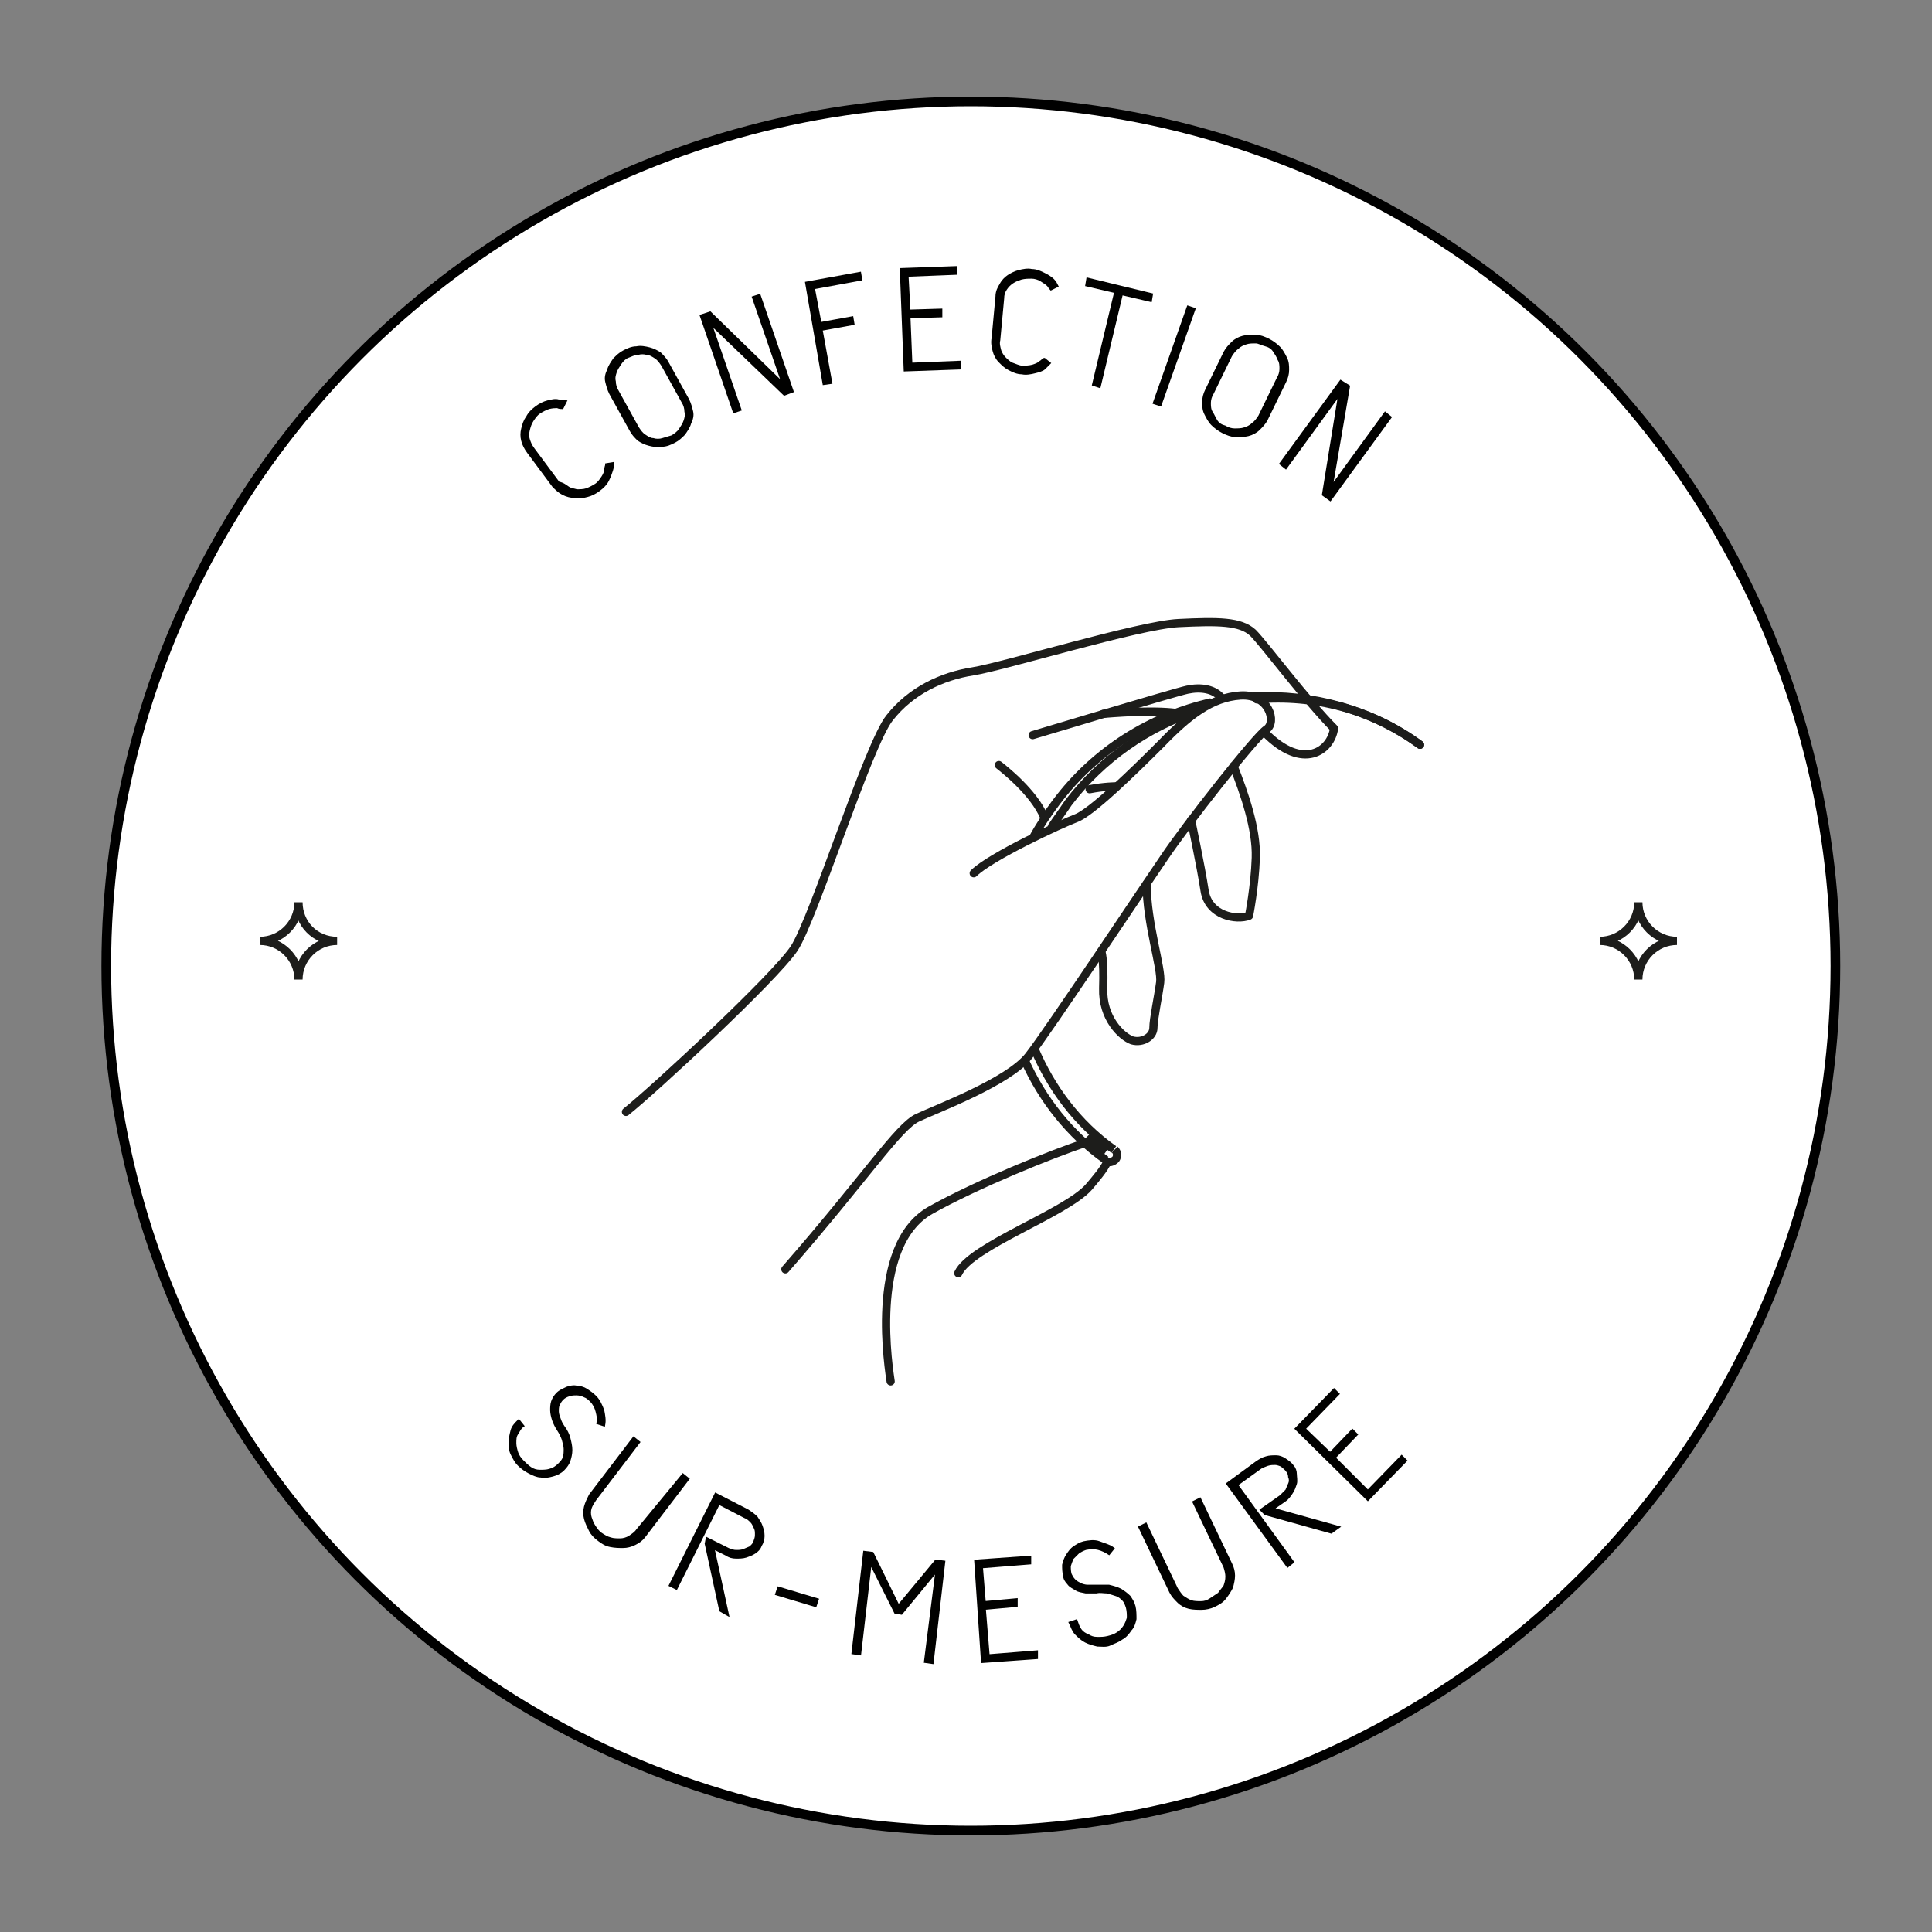 <?xml version="1.0" encoding="utf-8"?>
<!-- Generator: Adobe Illustrator 25.0.1, SVG Export Plug-In . SVG Version: 6.00 Build 0)  -->
<svg version="1.1" id="Calque_1" xmlns="http://www.w3.org/2000/svg" xmlns:xlink="http://www.w3.org/1999/xlink" x="0px" y="0px"
	 viewBox="0 0 200 200" style="enable-background:new 0 0 200 200;" xml:space="preserve">
<rect x="0" y="0" width="200" height="200" fill="#808080" stroke="none"/>
<style type="text/css">
	.st0{fill:none;}
	.st1{fill:#FFFFFF;stroke:#000000;stroke-miterlimit:10;}
	.st2{fill:none;stroke:#1D1D1B;stroke-width:0.85;stroke-linecap:round;stroke-linejoin:round;stroke-miterlimit:10;}
	.st3{fill:none;stroke:#1D1D1B;stroke-width:0.85;stroke-miterlimit:10;}
	.st4{fill:none;stroke:#1D1D1B;stroke-width:0.85;stroke-linecap:round;stroke-miterlimit:10;}
	.st5{fill:#010100;stroke:#010100;stroke-width:0.3;stroke-miterlimit:10;}
	.st6{fill:none;stroke:#FFFFFF;stroke-width:0.567;stroke-linecap:round;stroke-linejoin:round;stroke-miterlimit:10;}
</style>
<circle class="st0" cx="100" cy="99" r="89.5"/>
<circle class="st1" cx="100.5" cy="100" r="89.5"/>
<g>
	<g>
		<path class="st2" d="M81.3,131.4c8.3-9.5,11.7-14.8,13.7-15.7c1.9-0.9,9.4-3.7,11.5-6.4c2.1-2.7,11.8-17.3,14-20.5
			c2.2-3.3,9.5-12.6,10.6-13.3c1.1-0.7,0.3-3.7-2.7-3.5s-5.4,2.1-8.2,5c-2.9,2.9-7.2,7.1-8.8,7.7c-1.6,0.6-8.9,4-10.6,5.7"/>
		<path class="st2" d="M108.1,84.6c-1.1-2.6-4.2-5-4.7-5.4"/>
		<path class="st2" d="M64.8,115.1c2.9-2.3,15.4-13.9,17.4-16.9s7.7-21.2,9.9-23.9c2.2-2.8,5.4-4.3,8.6-4.8s17.2-4.8,21.3-5
			c4.1-0.2,6.4-0.2,7.7,1c1.2,1.2,5.6,7.1,8.4,9.9c-0.3,2.3-3.2,4.5-7.2,0.4"/>
		<path class="st2" d="M126.5,72.3c-0.8-1-2.2-1.2-3.6-0.9c-1.4,0.3-16,4.7-16,4.7"/>
		<path class="st2" d="M114.2,73.9c6.2-0.5,8.3-0.1,9,0.3"/>
		<path class="st2" d="M127.7,79.3c1.1,2.8,2.4,6.5,2.3,9.5c-0.1,3-0.7,6-0.7,6c-1.3,0.5-4.2,0-4.6-2.6s-1.4-7.3-1.4-7.3"/>
		<path class="st2" d="M112.8,81.7c1.5-0.3,2.8-0.3,2.8-0.3"/>
		<path class="st2" d="M118.7,91.5c0,4.1,1.6,8.8,1.4,10.2c-0.2,1.5-0.7,3.8-0.7,4.7c0,0.9-1.1,1.6-2.2,1.3c-1.1-0.4-3.1-2.3-3-5.4
			s-0.2-3.8-0.2-3.8"/>
	</g>
	<g>
		<path class="st3" d="M107.1,108.6c1.7,4,4.4,7.7,8.2,10.4"/>
		<path class="st3" d="M123.9,73.6c-5.1,1.7-9.8,4.9-13.3,9.5c-0.6,0.9-1.2,1.7-1.8,2.6"/>
		<path class="st4" d="M147,77.1c-5-3.7-11-5.2-16.9-4.7"/>
		<path class="st3" d="M112.6,117.6c0.6,0.6,1.2,1.1,1.9,1.6"/>
		<path class="st3" d="M106.1,109.8c1.8,4,4.6,7.6,8.4,10.3"/>
		<path class="st3" d="M125.4,72.7c-6.2,1.4-12,4.9-16.1,10.4c-0.9,1.2-1.7,2.4-2.4,3.7"/>
		<path class="st4" d="M147,77.1c-5.1-3.7-11.2-5.3-17.2-5"/>
		<path class="st3" d="M114.5,120.2c0.3,0.2,0.7,0.1,1-0.2c0.2-0.3,0.2-0.7-0.1-1"/>
	</g>
	<path class="st2" d="M114.6,120.3c-0.2,0.6-1.3,1.9-1.9,2.6c-2.4,2.7-12.2,6.1-13.5,8.9"/>
	<path class="st2" d="M92.2,143c-0.1-0.8-2.4-14,4.1-17.7c4.8-2.7,12.7-5.9,16.1-7c0.4-0.1,0.7-0.1,1,0"/>
</g>
<g>
	<path class="st5" d="M58.8,50.5c0.3,0.2,0.6,0.2,0.9,0.3c0.3,0,0.7,0,1-0.1s0.7-0.3,1-0.5s0.5-0.5,0.7-0.8s0.3-0.6,0.3-0.8
		s0.1-0.4,0.1-0.5l0.6-0.1c0,0.2,0,0.4-0.1,0.7s-0.2,0.6-0.4,1s-0.5,0.7-0.9,1s-0.8,0.5-1.2,0.6s-0.8,0.2-1.3,0.1
		c-0.4,0-0.8-0.1-1.2-0.3s-0.7-0.5-1-0.8l-2.6-3.5c-0.3-0.4-0.5-0.8-0.6-1.2s-0.1-0.8,0-1.2s0.2-0.8,0.5-1.2c0.2-0.4,0.5-0.7,0.9-1
		s0.8-0.5,1.2-0.6s0.8-0.2,1.1-0.1c0.3,0,0.5,0.1,0.7,0.1l-0.3,0.6c-0.1,0-0.3,0-0.5-0.1c-0.2,0-0.5,0-0.9,0.1
		c-0.3,0.1-0.7,0.3-1,0.5s-0.5,0.5-0.7,0.8s-0.3,0.6-0.4,1s-0.1,0.7,0,1s0.2,0.6,0.5,1l2.6,3.5C58.3,50.1,58.5,50.3,58.8,50.5z"/>
	<path class="st5" d="M63.2,40.7c-0.2-0.4-0.3-0.8-0.4-1.2s0-0.8,0.2-1.2c0.1-0.4,0.4-0.8,0.6-1.1c0.3-0.3,0.6-0.6,1-0.8
		s0.8-0.4,1.3-0.4c0.4-0.1,0.9,0,1.3,0.1s0.8,0.3,1.1,0.5c0.3,0.3,0.6,0.6,0.8,1l2.1,3.8c0.2,0.4,0.3,0.8,0.4,1.2s0,0.8-0.2,1.2
		c-0.1,0.4-0.4,0.8-0.6,1.1c-0.3,0.3-0.6,0.6-1,0.8s-0.8,0.4-1.3,0.4c-0.4,0.1-0.9,0-1.3-0.1s-0.8-0.3-1.1-0.5
		c-0.3-0.3-0.6-0.6-0.8-1L63.2,40.7z M68.6,37.8c-0.2-0.3-0.4-0.6-0.7-0.8s-0.6-0.4-0.9-0.4c-0.3-0.1-0.7-0.1-1,0
		c-0.4,0-0.7,0.2-1,0.3s-0.6,0.4-0.8,0.7c-0.2,0.3-0.4,0.6-0.5,0.9c-0.1,0.3-0.2,0.6-0.1,1c0,0.3,0.1,0.7,0.3,1l2.1,3.8
		c0.2,0.3,0.4,0.6,0.7,0.8c0.3,0.2,0.6,0.4,0.9,0.4c0.3,0.1,0.7,0.1,1,0s0.7-0.2,1-0.3c0.3-0.2,0.6-0.4,0.8-0.7
		c0.2-0.3,0.4-0.6,0.5-0.9s0.2-0.6,0.1-1c0-0.3-0.1-0.7-0.3-1L68.6,37.8z"/>
	<path class="st5" d="M73.5,33.4l3.1,9L76,42.6l-3.4-9.9l0.9-0.3l7.6,7.4l-3.1-9l0.6-0.2l3.4,9.9l-0.8,0.3L73.5,33.4z"/>
	<path class="st5" d="M83.5,29.3l5.5-1l0.1,0.6l-4.9,0.9l0.7,3.7l3.3-0.6l0.1,0.6L85,34.1l1,5.5l-0.7,0.1L83.5,29.3z"/>
	<path class="st5" d="M93.3,27.9l5.6-0.2v0.6l-5,0.2l0.2,3.7l3.3-0.1v0.6l-3.3,0.1l0.2,4.9l5-0.2v0.6l-5.6,0.2L93.3,27.9z"/>
	<path class="st5" d="M103.5,36.3c0.1,0.3,0.3,0.6,0.5,0.8s0.5,0.5,0.8,0.6s0.7,0.3,1,0.3c0.4,0,0.7,0,1.1-0.1
		c0.3-0.1,0.6-0.2,0.8-0.4c0.2-0.1,0.3-0.3,0.4-0.3l0.5,0.4c-0.1,0.1-0.3,0.3-0.5,0.5s-0.6,0.3-1,0.4c-0.4,0.1-0.9,0.2-1.3,0.1
		c-0.5,0-0.9-0.2-1.3-0.4s-0.7-0.5-1-0.8s-0.5-0.7-0.6-1.1s-0.2-0.8-0.1-1.3l0.4-4.3c0-0.5,0.2-0.9,0.4-1.2c0.2-0.4,0.5-0.7,0.8-0.9
		c0.3-0.2,0.7-0.4,1.1-0.5s0.9-0.2,1.3-0.1c0.5,0,0.9,0.2,1.3,0.4c0.4,0.2,0.7,0.4,0.9,0.6c0.2,0.2,0.3,0.4,0.4,0.6l-0.6,0.3
		c-0.1-0.1-0.2-0.3-0.3-0.4c-0.2-0.2-0.4-0.3-0.7-0.5c-0.3-0.2-0.7-0.3-1-0.3c-0.4,0-0.7,0-1.1,0.1c-0.3,0.1-0.6,0.2-0.9,0.4
		c-0.3,0.2-0.5,0.4-0.7,0.7c-0.2,0.3-0.3,0.6-0.3,1l-0.4,4.3C103.3,35.6,103.4,35.9,103.5,36.3z"/>
	<path class="st5" d="M112.6,28.9l6.6,1.6l-0.1,0.6l-3-0.7l-2.3,9.6l-0.6-0.2l2.3-9.6l-3-0.7L112.6,28.9z"/>
	<path class="st5" d="M123,31.8l0.6,0.2l-3.5,9.9l-0.6-0.2L123,31.8z"/>
	<path class="st5" d="M126.8,36.5c0.2-0.4,0.5-0.7,0.8-1s0.7-0.5,1.1-0.6c0.4-0.1,0.8-0.1,1.3-0.1c0.4,0,0.9,0.2,1.3,0.4
		c0.4,0.2,0.8,0.5,1.1,0.8s0.5,0.7,0.7,1.1c0.2,0.4,0.2,0.8,0.2,1.2s-0.1,0.8-0.3,1.2l-1.9,3.9c-0.2,0.4-0.5,0.7-0.8,1
		s-0.7,0.5-1.1,0.6c-0.4,0.1-0.8,0.1-1.3,0.1c-0.4,0-0.9-0.2-1.3-0.4s-0.8-0.5-1.1-0.8c-0.3-0.3-0.5-0.7-0.7-1.1
		c-0.2-0.4-0.2-0.8-0.2-1.2s0.1-0.8,0.3-1.2L126.8,36.5z M132.3,39.2c0.2-0.3,0.3-0.7,0.3-1s0-0.7-0.2-1c-0.1-0.3-0.3-0.6-0.5-0.9
		c-0.2-0.3-0.5-0.5-0.9-0.6s-0.7-0.3-1-0.3c-0.4,0-0.7,0-1,0.1s-0.6,0.2-0.9,0.5c-0.3,0.2-0.5,0.5-0.7,0.8l-1.9,3.9
		c-0.2,0.3-0.3,0.7-0.3,1s0,0.7,0.2,1s0.3,0.6,0.5,0.9c0.2,0.3,0.5,0.5,0.9,0.6c0.3,0.2,0.7,0.3,1,0.3s0.7,0,1-0.1s0.6-0.2,0.9-0.5
		c0.3-0.2,0.5-0.5,0.7-0.8L132.3,39.2z"/>
	<path class="st5" d="M138.7,40.7l-5.6,7.7l-0.5-0.4l6.2-8.5l0.8,0.5l-1.8,10.5l5.6-7.7l0.5,0.4l-6.2,8.5l-0.7-0.5L138.7,40.7z"/>
</g>
<g>
	<path class="st5" d="M57.9,151.6c0.2-0.2,0.4-0.4,0.5-0.7s0.1-0.6,0.1-0.9s-0.1-0.6-0.2-1c-0.1-0.3-0.3-0.7-0.5-1s-0.4-0.7-0.5-1
		s-0.2-0.7-0.2-1s0-0.6,0.1-0.9s0.3-0.6,0.5-0.8c0.3-0.3,0.6-0.4,1-0.6c0.3-0.1,0.7-0.2,1-0.1c0.3,0,0.7,0.1,1,0.3s0.6,0.4,0.9,0.7
		c0.4,0.4,0.6,0.9,0.8,1.4c0.1,0.5,0.2,1,0.1,1.5l-0.6-0.2c0.1-0.4,0-0.8-0.1-1.2s-0.3-0.8-0.6-1.1c-0.2-0.2-0.4-0.4-0.7-0.5
		c-0.2-0.1-0.5-0.2-0.8-0.2s-0.5,0-0.8,0.1s-0.5,0.2-0.7,0.4s-0.3,0.4-0.4,0.6s-0.1,0.5-0.1,0.7c0,0.3,0.1,0.5,0.2,0.8
		c0.1,0.3,0.2,0.5,0.4,0.8c0.3,0.4,0.5,0.8,0.6,1.2s0.2,0.8,0.2,1.2s-0.1,0.8-0.2,1.1c-0.1,0.3-0.3,0.6-0.6,0.9
		c-0.3,0.3-0.7,0.5-1.1,0.6s-0.8,0.2-1.2,0.1c-0.4,0-0.8-0.2-1.2-0.4s-0.8-0.5-1.1-0.8s-0.5-0.7-0.7-1.1c-0.2-0.4-0.2-0.8-0.2-1.2
		s0.1-0.8,0.2-1.2s0.4-0.7,0.7-1l0.4,0.5c-0.3,0.2-0.4,0.5-0.6,0.8s-0.2,0.6-0.2,1c0,0.3,0.1,0.7,0.2,1c0.1,0.3,0.3,0.6,0.6,0.9
		c0.3,0.3,0.5,0.5,0.8,0.7s0.6,0.3,1,0.3c0.3,0,0.7,0,1-0.1C57.3,152.1,57.6,151.9,57.9,151.6z"/>
	<path class="st5" d="M70.7,152.7l0.5,0.4l-4.5,5.9c-0.3,0.4-0.6,0.6-1,0.8s-0.8,0.3-1.2,0.3c-0.4,0-0.8,0-1.3-0.1s-0.8-0.3-1.2-0.6
		s-0.7-0.6-0.9-1s-0.4-0.8-0.5-1.2s-0.1-0.8,0-1.2s0.3-0.8,0.5-1.2l4.5-5.9l0.5,0.4l-4.5,5.9c-0.2,0.3-0.4,0.6-0.5,0.9
		c-0.1,0.3-0.1,0.7,0,1s0.2,0.6,0.4,0.9c0.2,0.3,0.4,0.6,0.7,0.8s0.6,0.4,1,0.5c0.3,0.1,0.7,0.1,1,0.1c0.3,0,0.7-0.1,1-0.3
		s0.6-0.4,0.8-0.7L70.7,152.7z"/>
	<path class="st5" d="M73.2,159.3l2.2,1.1c0.3,0.1,0.5,0.2,0.8,0.2s0.5,0,0.8-0.1c0.2-0.1,0.5-0.2,0.7-0.3c0.2-0.2,0.3-0.3,0.4-0.5
		c0.1-0.3,0.2-0.5,0.2-0.8s0-0.5-0.1-0.7s-0.2-0.5-0.4-0.7c-0.2-0.2-0.4-0.4-0.7-0.5l-2.7-1.4l-4.4,8.8l-0.6-0.3l4.7-9.4l3.3,1.7
		c0.3,0.2,0.6,0.4,0.9,0.7c0.2,0.3,0.4,0.6,0.5,0.9c0.1,0.3,0.2,0.6,0.2,1c0,0.3-0.1,0.7-0.3,1c-0.1,0.3-0.3,0.5-0.6,0.7
		s-0.6,0.3-0.9,0.4c-0.3,0.1-0.7,0.1-1,0.1c-0.4,0-0.7-0.1-1-0.3l-1.4-0.7l1.5,6.9l-0.7-0.4l-1.5-6.9L73.2,159.3z"/>
	<path class="st5" d="M84.4,166.2l-4-1.2l0.2-0.6l4,1.2L84.4,166.2z"/>
	<path class="st5" d="M97,162.5l-3.7,4.5l-0.6-0.1l-2.6-5.2l-1.1,9.5l-0.7-0.1l1.2-10.4l0.8,0.1l2.7,5.5l3.9-4.7l0.8,0.1l-1.2,10.4
		l-0.7-0.1L97,162.5z"/>
	<path class="st5" d="M101,161.6l5.6-0.4v0.6l-5,0.4l0.3,3.7l3.3-0.3v0.6l-3.3,0.3l0.4,4.9l5-0.4v0.6l-5.6,0.4L101,161.6z"/>
	<path class="st5" d="M116.7,166.4c-0.1-0.3-0.2-0.6-0.4-0.8c-0.2-0.2-0.4-0.4-0.7-0.5c-0.3-0.1-0.6-0.2-1-0.3c-0.4,0-0.7-0.1-1.1,0
		c-0.4,0-0.8,0-1.1,0c-0.4-0.1-0.7-0.1-1-0.3s-0.6-0.3-0.8-0.6c-0.2-0.2-0.4-0.5-0.4-0.8c-0.1-0.4-0.1-0.7-0.1-1.1
		c0.1-0.4,0.2-0.7,0.4-1s0.4-0.6,0.7-0.8c0.3-0.2,0.6-0.4,1-0.5c0.5-0.1,1.1-0.2,1.6,0s1,0.3,1.4,0.6l-0.4,0.5
		c-0.3-0.2-0.7-0.4-1.1-0.5s-0.8-0.1-1.3,0c-0.3,0.1-0.5,0.2-0.8,0.4c-0.2,0.2-0.4,0.4-0.6,0.6c-0.1,0.2-0.2,0.5-0.3,0.8
		c0,0.3,0,0.6,0.1,0.9c0.1,0.2,0.2,0.4,0.4,0.6c0.2,0.2,0.4,0.3,0.6,0.4c0.2,0.1,0.5,0.2,0.8,0.2s0.6,0,0.9,0c0.5,0,0.9,0,1.3,0
		c0.4,0.1,0.8,0.2,1.2,0.4c0.3,0.2,0.6,0.4,0.9,0.7c0.2,0.3,0.4,0.6,0.5,1s0.1,0.9,0.1,1.3c-0.1,0.4-0.2,0.8-0.5,1.1
		c-0.2,0.3-0.5,0.7-0.9,0.9c-0.4,0.3-0.8,0.4-1.2,0.6s-0.9,0.1-1.3,0.1c-0.4-0.1-0.8-0.2-1.2-0.4c-0.4-0.2-0.7-0.5-1-0.8
		s-0.4-0.7-0.6-1.1l0.6-0.2c0.1,0.3,0.2,0.6,0.4,0.9s0.5,0.5,0.8,0.6c0.3,0.2,0.6,0.3,1,0.3s0.7,0,1.1-0.1s0.7-0.2,1-0.4
		s0.5-0.4,0.7-0.7s0.3-0.6,0.4-0.9C116.8,167.1,116.8,166.8,116.7,166.4z"/>
	<path class="st5" d="M123.6,155.5l0.6-0.3l3.2,6.7c0.2,0.4,0.3,0.8,0.3,1.2s-0.1,0.8-0.2,1.2c-0.2,0.4-0.4,0.7-0.7,1.1
		s-0.7,0.6-1.1,0.8s-0.9,0.3-1.3,0.3s-0.9,0-1.3-0.1s-0.8-0.3-1.1-0.6c-0.3-0.3-0.6-0.6-0.8-1l-3.2-6.7l0.6-0.3l3.2,6.7
		c0.2,0.3,0.4,0.6,0.6,0.8c0.3,0.2,0.6,0.4,0.9,0.5s0.7,0.1,1,0.1c0.4,0,0.7-0.1,1-0.3s0.6-0.4,0.9-0.6c0.2-0.3,0.4-0.5,0.6-0.8
		c0.1-0.3,0.2-0.6,0.2-1c0-0.3-0.1-0.7-0.2-1L123.6,155.5z"/>
	<path class="st5" d="M130.6,156.3l2-1.4c0.2-0.2,0.4-0.4,0.6-0.6c0.1-0.2,0.2-0.5,0.3-0.7s0.1-0.5,0-0.7c0-0.2-0.1-0.5-0.2-0.6
		c-0.2-0.3-0.4-0.4-0.6-0.6c-0.2-0.1-0.5-0.2-0.7-0.2s-0.5,0-0.8,0.1s-0.5,0.2-0.7,0.3l-2.5,1.8l5.8,8l-0.5,0.4l-6.2-8.5l3-2.2
		c0.3-0.2,0.6-0.4,1-0.5c0.3-0.1,0.7-0.1,1-0.1s0.6,0.1,0.9,0.3c0.3,0.2,0.6,0.4,0.8,0.7c0.2,0.2,0.3,0.5,0.3,0.8s0.1,0.7,0,1
		s-0.2,0.6-0.4,0.9c-0.2,0.3-0.4,0.6-0.7,0.8l-1.3,0.9l6.8,1.9l-0.7,0.5l-6.8-1.9L130.6,156.3z"/>
	<path class="st5" d="M134.2,147.9l3.9-4l0.4,0.4l-3.5,3.6l2.7,2.6l2.3-2.4l0.4,0.4l-2.3,2.4l3.5,3.5l3.5-3.6l0.4,0.4l-3.9,4
		L134.2,147.9z"/>
</g>
<g>
	<g>
		<path class="st6" d="M169.6,93.4c0,2.2-1.8,4-4,4c2.2,0,4,1.8,4,4c0-2.2,1.8-4,4-4C171.4,97.4,169.6,95.6,169.6,93.4z"/>
		<path class="st6" d="M30.9,93.4c0,2.2-1.8,4-4,4c2.2,0,4,1.8,4,4c0-2.2,1.8-4,4-4C32.6,97.4,30.9,95.6,30.9,93.4z"/>
	</g>
	<g>
		<path class="st3" d="M169.6,93.4c0,2.2-1.8,4-4,4c2.2,0,4,1.8,4,4c0-2.2,1.8-4,4-4C171.4,97.4,169.6,95.6,169.6,93.4z"/>
		<path class="st3" d="M30.9,93.4c0,2.2-1.8,4-4,4c2.2,0,4,1.8,4,4c0-2.2,1.8-4,4-4C32.6,97.4,30.9,95.6,30.9,93.4z"/>
	</g>
</g>
</svg>
